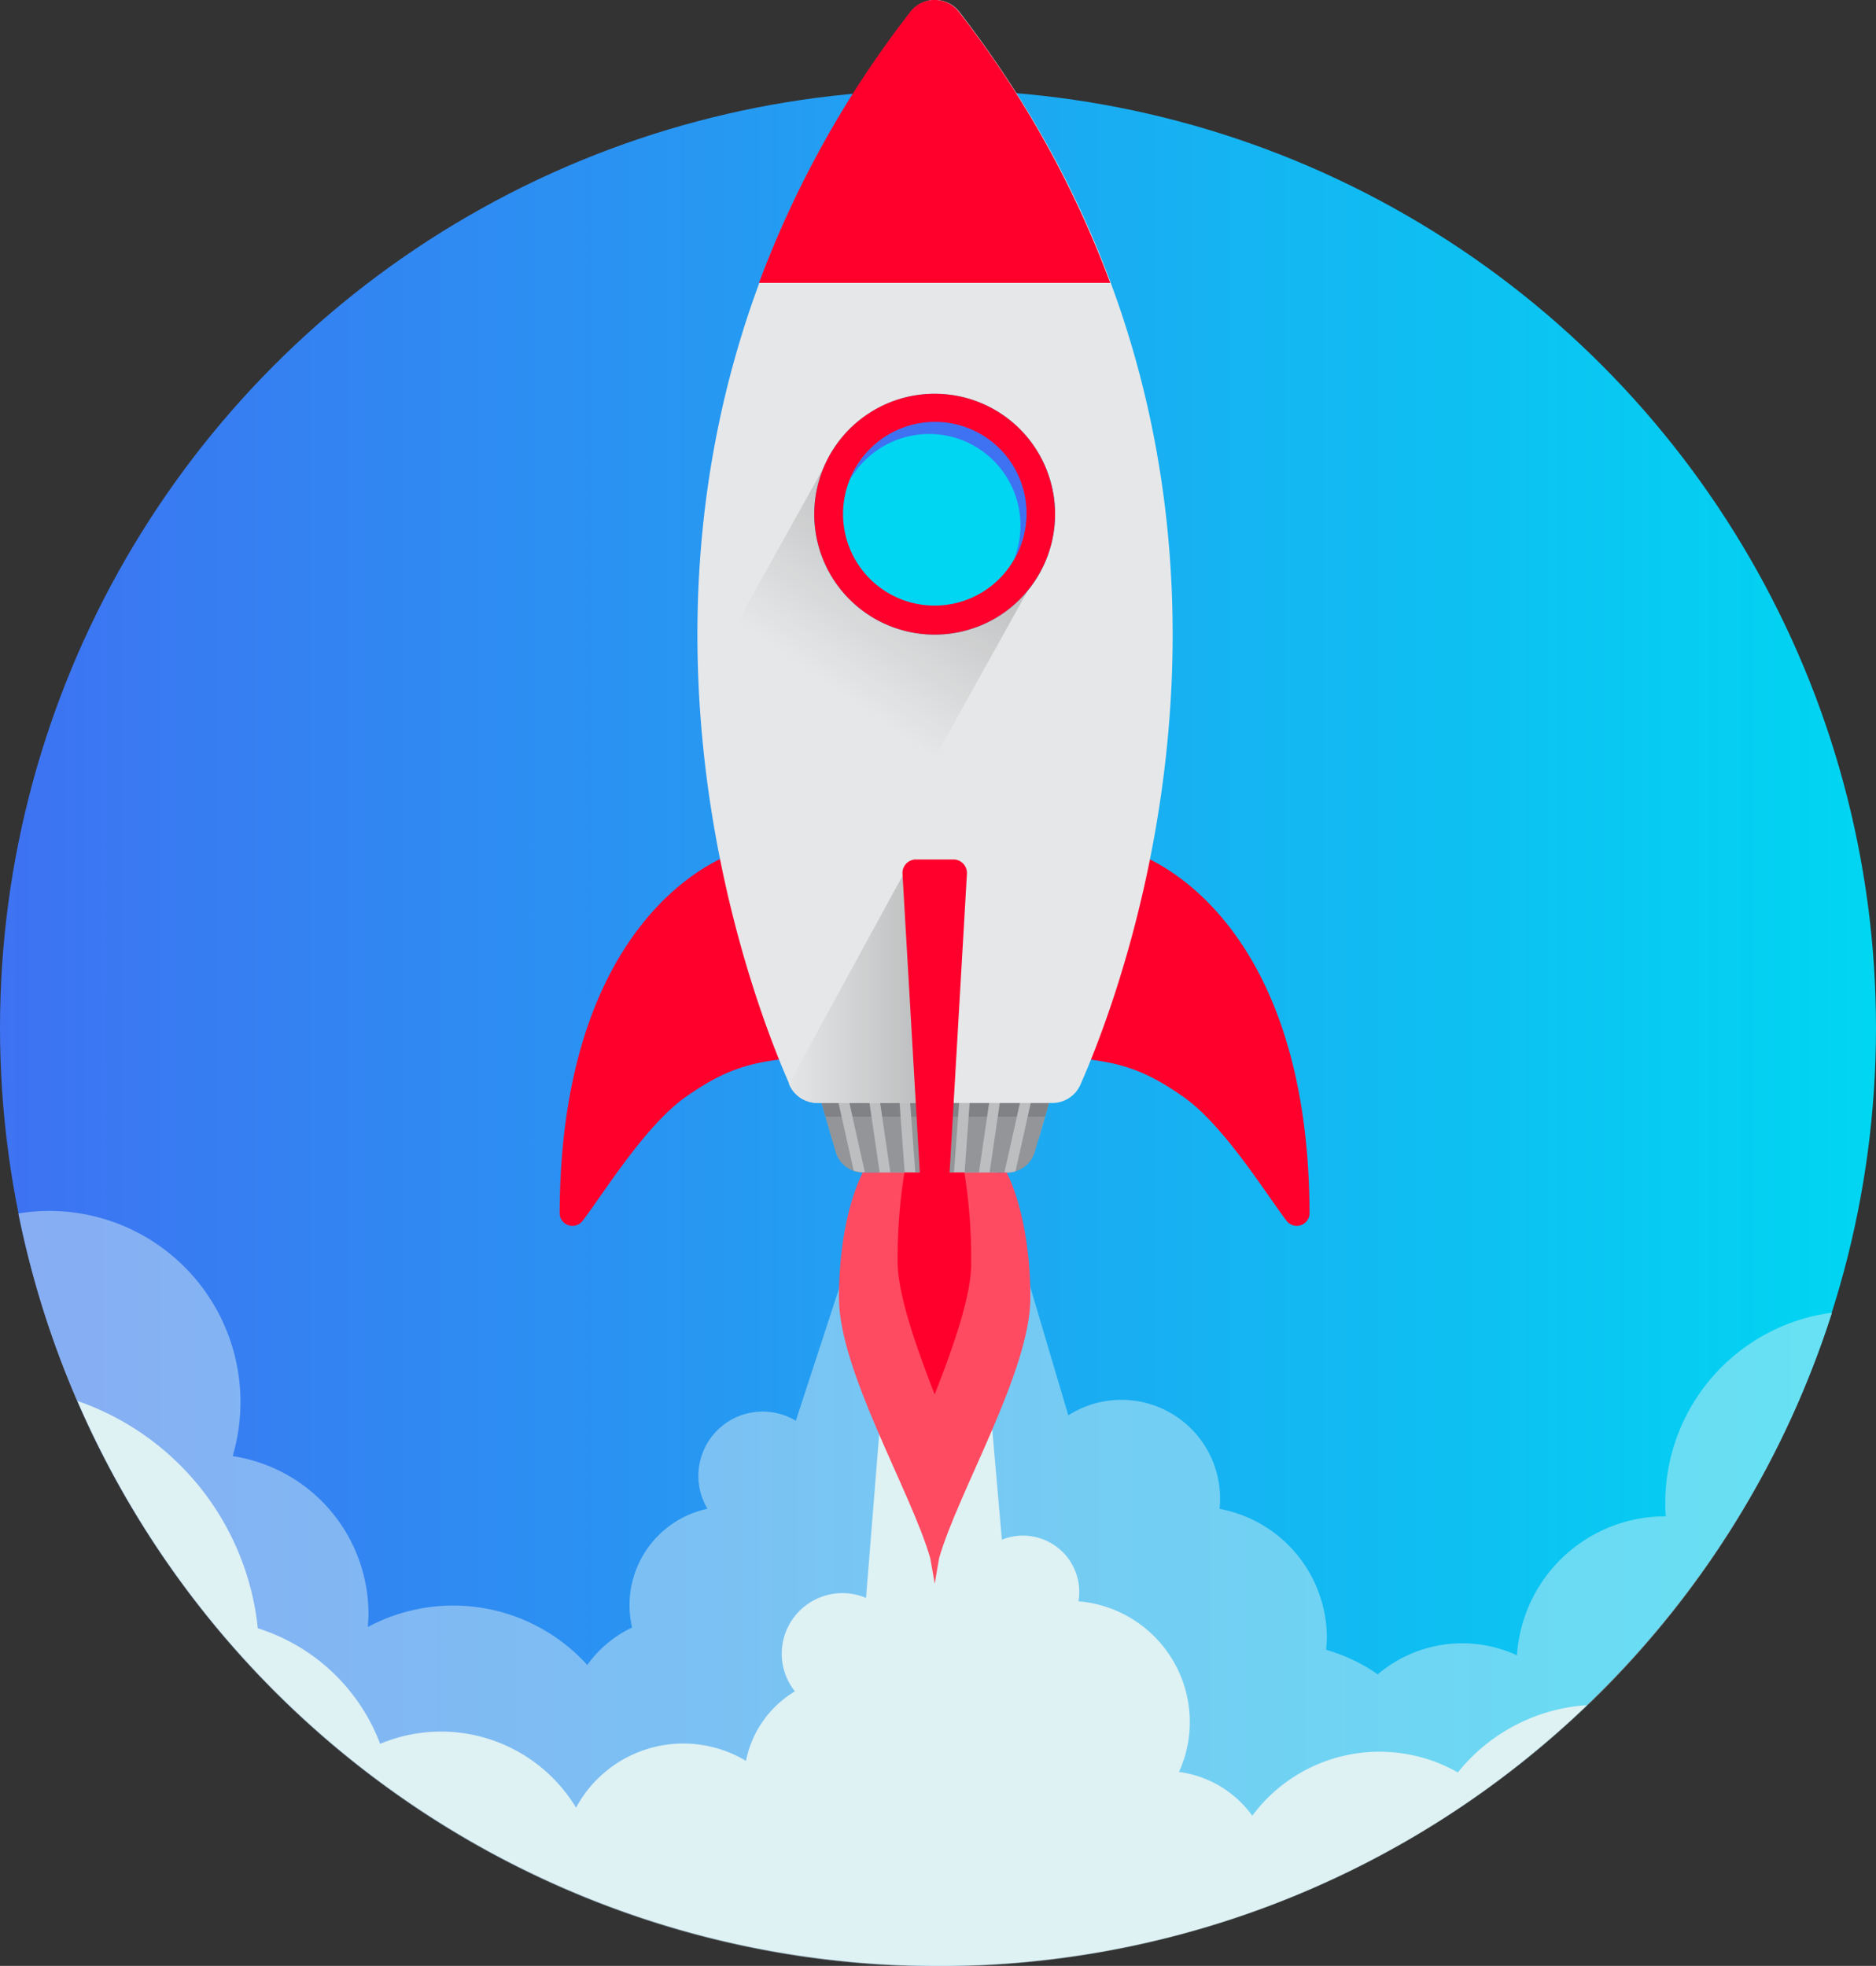 <svg xmlns="http://www.w3.org/2000/svg" xmlns:xlink="http://www.w3.org/1999/xlink" viewBox="0 0 276 289.23"><rect x="0" y="0" width="276" height="289.23" fill="#333333" stroke="none"/><defs><style>.cls-1{isolation:isolate;}.cls-2{fill:url(#linear-gradient);}.cls-3{fill:url(#linear-gradient-2);}.cls-4,.cls-5{fill:#def1f3;}.cls-4{opacity:0.46;}.cls-6{fill:#ff002d;}.cls-7{fill:#a7a9ac;}.cls-8{fill:#939598;}.cls-9{fill:#808285;}.cls-10{mix-blend-mode:multiply;}.cls-11{fill:#bcbec0;}.cls-12{fill:#e6e7e8;}.cls-13{fill:#ff4b61;}.cls-14{fill:url(#linear-gradient-3);}.cls-15{fill:#00d6f2;}.cls-16{fill:#3e72f2;}.cls-17{fill:url(#linear-gradient-4);}</style><linearGradient id="linear-gradient" y1="151.23" x2="276" y2="151.23" gradientUnits="userSpaceOnUse"><stop offset="0" stop-color="#3e72f2"/><stop offset="1" stop-color="#00d6f2"/></linearGradient><linearGradient id="linear-gradient-2" x1="15" y1="225.72" x2="291" y2="225.72" xlink:href="#linear-gradient"/><linearGradient id="linear-gradient-3" x1="119.1" y1="104.49" x2="141.11" y2="73.06" gradientUnits="userSpaceOnUse"><stop offset="0.12" stop-opacity="0"/><stop offset="1" stop-opacity="0.2"/></linearGradient><linearGradient id="linear-gradient-4" x1="127.42" y1="150.29" x2="152.92" y2="150.29" xlink:href="#linear-gradient-3"/></defs><title>pricing_rocket</title><g class="cls-1"><g id="Layer_1" data-name="Layer 1"><circle class="cls-2" cx="138" cy="151.23" r="138"/><path class="cls-3" d="M284.52,198.9a28.21,28.21,0,0,0-24.56,28c0,.67,0,1.33.08,2H260a21.86,21.86,0,0,0-21.82,20.45,19.21,19.21,0,0,0-20.49,2.8,25,25,0,0,0-7.57-3.6c0-.58.09-1.16.09-1.75a19.33,19.33,0,0,0-15.79-19A14.52,14.52,0,0,0,172.17,214l-12.84-43.33H146.5L132.08,214.8a9.46,9.46,0,0,0-13,12.95A14.49,14.49,0,0,0,108,245.22a17,17,0,0,0-6.6,5.51,26.6,26.6,0,0,0-32.27-5.59c0-.62.08-1.24.08-1.87A23.5,23.5,0,0,0,49.23,220a28.12,28.12,0,0,0-31.52-35.7,138.22,138.22,0,0,0,74.21,96.43h13.35a26.57,26.57,0,0,0,2-5.2,17,17,0,0,0,19.19-2.33,21.52,21.52,0,0,0,6,7.53h81.56A138.4,138.4,0,0,0,284.52,198.9Z" transform="translate(-15 -5.77)"/><path class="cls-4" d="M260,226.86c0,.67,0,1.33.08,2H260a21.86,21.86,0,0,0-21.82,20.45,19.21,19.21,0,0,0-20.49,2.8,25,25,0,0,0-7.57-3.6c0-.58.09-1.16.09-1.75a19.33,19.33,0,0,0-15.79-19A14.52,14.52,0,0,0,172.17,214l-12.84-43.33H146.5L132.08,214.8a9.46,9.46,0,0,0-13,12.95A14.49,14.49,0,0,0,108,245.22a17,17,0,0,0-6.6,5.51,26.6,26.6,0,0,0-32.27-5.59c0-.62.08-1.24.08-1.87A23.5,23.5,0,0,0,49.23,220a28.12,28.12,0,0,0-31.52-35.7A138,138,0,0,0,284.52,198.9,28.21,28.21,0,0,0,260,226.86Z" transform="translate(-15 -5.77)"/><path class="cls-5" d="M153,295a137.54,137.54,0,0,0,95.48-38.36,26.6,26.6,0,0,0-19,9.9,23.3,23.3,0,0,0-30.24,6.37,15.83,15.83,0,0,0-10.79-6.44,17.66,17.66,0,0,0,1.6-7.34,17.85,17.85,0,0,0-16.39-17.77,7.53,7.53,0,0,0,.12-1.35,8.28,8.28,0,0,0-11.38-7.71L158,182H147.14l-4.73,58.86a8.93,8.93,0,0,0-12.4,8.22,8.85,8.85,0,0,0,1.94,5.53,15.43,15.43,0,0,0-7.2,10.23,17.92,17.92,0,0,0-25,6.88,23.21,23.21,0,0,0-28.82-9.39,28.37,28.37,0,0,0-18-17,39.7,39.7,0,0,0-26.53-33.44A138,138,0,0,0,153,295Z" transform="translate(-15 -5.77)"/><path class="cls-6" d="M125,130.66c-6.52,1.42-27.49,12.59-27.66,53.46a1.88,1.88,0,0,0,3.33,1.32c2.91-3.75,9.16-14,15.19-18.27,6.73-4.71,10.42-5.34,19.18-6.06a2,2,0,0,0,1.63-2.72l-9.51-26.46A1.88,1.88,0,0,0,125,130.66Z" transform="translate(-15 -5.77)"/><path class="cls-6" d="M180,130.66c6.52,1.42,27.5,12.59,27.66,53.46a1.88,1.88,0,0,1-3.33,1.32c-2.91-3.75-9.15-14-15.19-18.27-6.72-4.71-10.41-5.34-19.18-6.06a2,2,0,0,1-1.62-2.72l9.51-26.46A1.87,1.87,0,0,1,180,130.66Z" transform="translate(-15 -5.77)"/><polygon class="cls-7" points="152.78 167.67 122.44 167.68 119.11 156.04 156.12 156.04 152.78 167.67"/><path class="cls-8" d="M163.21,178.28H142a4.23,4.23,0,0,1-4.07-3.06l-2.3-8a4.24,4.24,0,0,1,4.07-5.4h25.79a4.23,4.23,0,0,1,4.06,5.4l-2.3,8A4.23,4.23,0,0,1,163.21,178.28Z" transform="translate(-15 -5.77)"/><polygon class="cls-9" points="121.47 164.28 153.76 164.28 154.33 162.28 120.89 162.28 121.47 164.28"/><g class="cls-10"><path class="cls-11" d="M138.2,167.29,140.59,178a4.5,4.5,0,0,0,1.42.24h.23l-2.45-11Z" transform="translate(-15 -5.77)"/><polygon class="cls-11" points="127.81 161.52 129.42 172.52 130.99 172.52 129.38 161.52 127.81 161.52"/><polygon class="cls-11" points="132.29 161.52 133.1 172.52 134.66 172.52 133.85 161.52 132.29 161.52"/><rect class="cls-11" x="136.73" y="161.52" width="1.55" height="11"/><polygon class="cls-11" points="141.16 161.52 140.35 172.52 141.91 172.52 142.71 161.52 141.16 161.52"/><polygon class="cls-11" points="145.63 161.52 144.02 172.52 145.59 172.52 147.2 161.52 145.63 161.52"/><path class="cls-11" d="M165.22,167.29l-2.45,11h.43a4.3,4.3,0,0,0,1.2-.18l2.41-10.81Z" transform="translate(-15 -5.77)"/></g><path class="cls-12" d="M149,7.51c-52.93,68.56-24.39,143-17.82,157.87a4.49,4.49,0,0,0,4.11,2.66h34.54a4.49,4.49,0,0,0,4.11-2.66c6.57-14.87,35.12-89.3-17.8-157.87A4.52,4.52,0,0,0,149,7.51Z" transform="translate(-15 -5.77)"/><path class="cls-6" d="M156.07,7.51a4.52,4.52,0,0,0-7.14,0,150.51,150.51,0,0,0-22.27,39.88h51.68A150.79,150.79,0,0,0,156.07,7.51Z" transform="translate(-15 -5.77)"/><path class="cls-13" d="M163.09,178.28H141.94s-3.51,6.15-3.51,18.46c0,10.7,10.66,28.59,13.43,38.28l.66,3.74.64-3.74c2.77-9.69,13.43-27.58,13.43-38.28C166.59,184.43,163.09,178.28,163.09,178.28Z" transform="translate(-15 -5.77)"/><path class="cls-6" d="M152.51,210.92c-3-7.66-5.45-15-5.45-19.49a79.46,79.46,0,0,1,1-13.15h8.82a78.48,78.48,0,0,1,1,13.15C158,195.87,155.53,203.26,152.51,210.92Z" transform="translate(-15 -5.77)"/><polygon class="cls-14" points="137.29 111.9 153.92 82.02 127.42 64.02 122.92 65.65 106.29 95.52 137.29 111.9"/><circle class="cls-15" cx="152.51" cy="81.42" r="17.72" transform="translate(-33.83 98.68) rotate(-35.75)"/><path class="cls-6" d="M166.88,71.05a17.72,17.72,0,1,0-4,24.74A17.74,17.74,0,0,0,166.88,71.05ZM141.57,89.27a13.47,13.47,0,1,1,18.8,3.06A13.47,13.47,0,0,1,141.57,89.27Z" transform="translate(-15 -5.77)"/><path class="cls-16" d="M157.63,71a13.48,13.48,0,0,1,6.5,17.19c.15-.27.31-.53.44-.81a13.46,13.46,0,1,0-24.15-11.89c-.13.28-.25.57-.36.85A13.44,13.44,0,0,1,157.63,71Z" transform="translate(-15 -5.77)"/><path class="cls-12" d="M131.07,165.23l.06.15a4.49,4.49,0,0,0,4.11,2.66h17.4l-3.72-35.5Z" transform="translate(-15 -5.77)"/><path class="cls-17" d="M131.07,165.23l.06.15a4.49,4.49,0,0,0,4.11,2.66h17.4l-3.72-35.5Z" transform="translate(-15 -5.77)"/><path class="cls-6" d="M152.51,186.15h0a1.94,1.94,0,0,1-1.84-1.9l-2.89-49.84a2,2,0,0,1,1.84-2.19h5.79a2,2,0,0,1,1.84,2.19l-2.89,49.84A1.94,1.94,0,0,1,152.51,186.15Z" transform="translate(-15 -5.77)"/></g></g></svg>